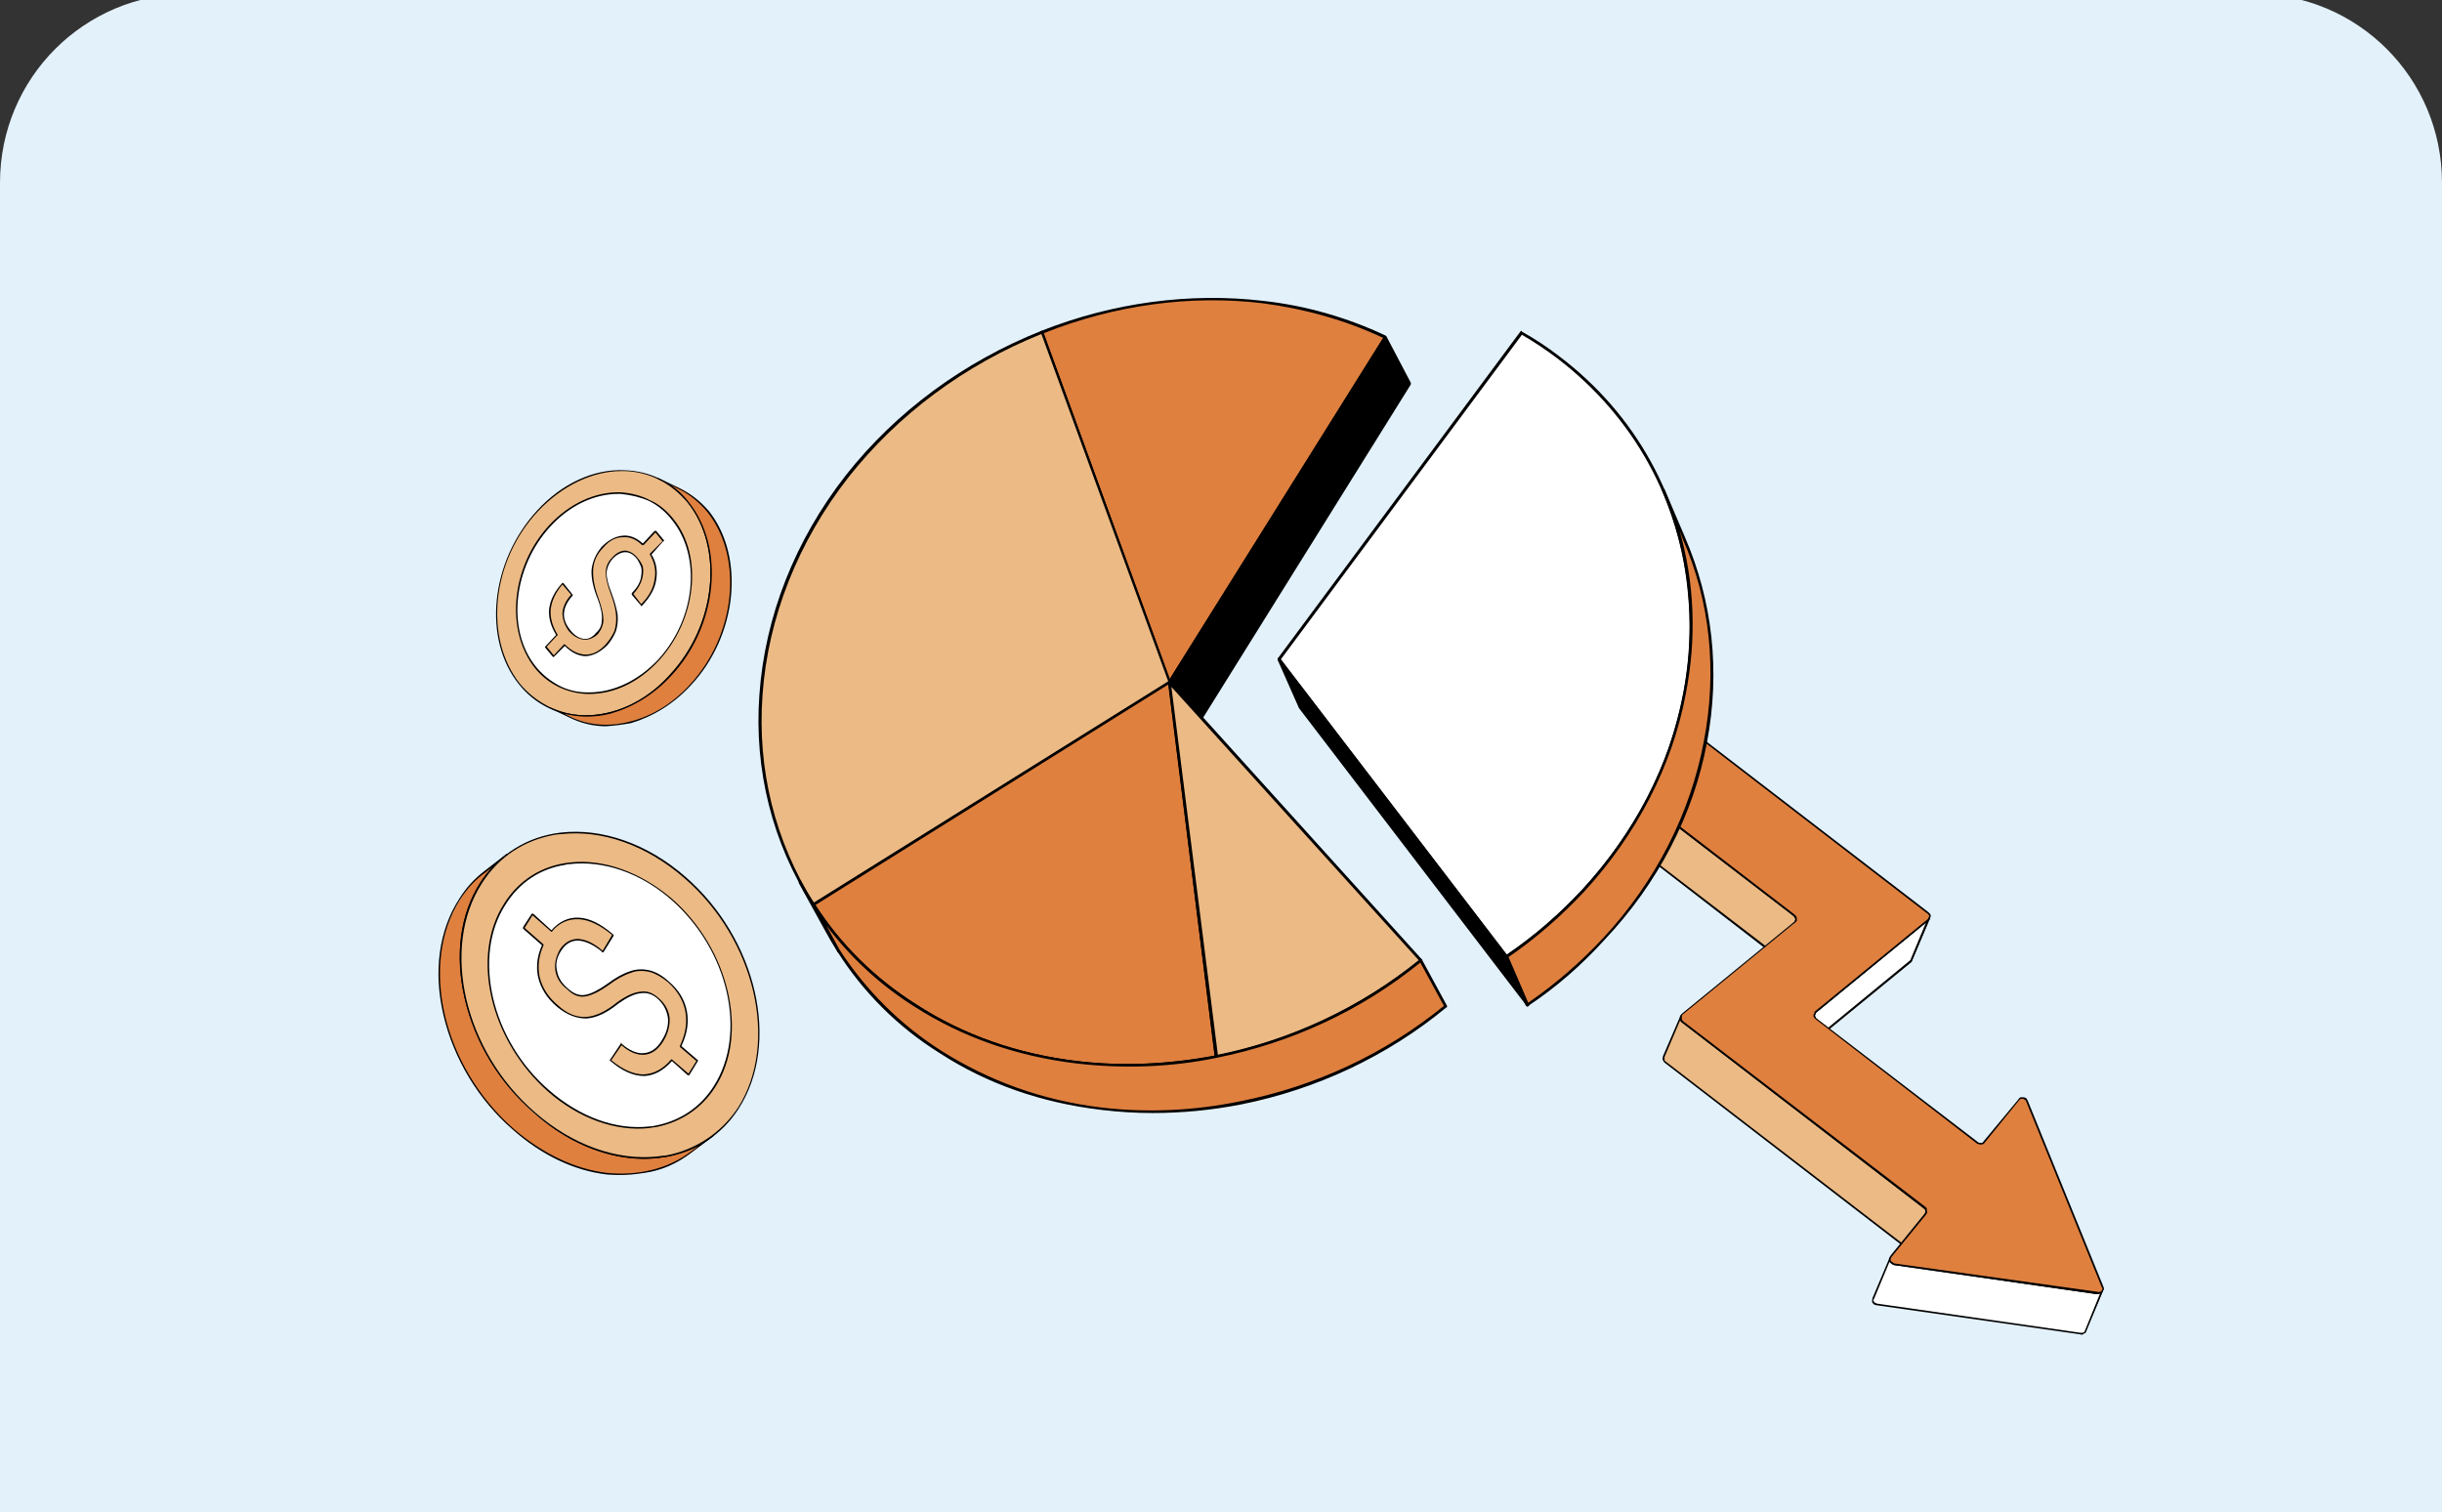 <svg version="1.2" xmlns="http://www.w3.org/2000/svg" viewBox="0 0 310 192" width="310" height="192">
	<rect x="0" y="0" width="310" height="192" fill="#333333" stroke="none"/>
	<title>narrow metrics-svg-svg</title>
	<defs>
		<clipPath clipPathUnits="userSpaceOnUse" id="cp1">
			<path d="m35-7.84h241v207.68h-241z"/>
		</clipPath>
		<clipPath clipPathUnits="userSpaceOnUse" id="cp2">
			<path d="m264.51 172.41l20.32-69.25-89.25-22.66-20.32 69.25z"/>
		</clipPath>
		<clipPath clipPathUnits="userSpaceOnUse" id="cp3">
			<path d="m183.7 37.8h-87.39v103.5h87.39z"/>
		</clipPath>
		<clipPath clipPathUnits="userSpaceOnUse" id="cp4">
			<path d="m217.51 42.03h-55.32v85.73h55.32z"/>
		</clipPath>
		<clipPath clipPathUnits="userSpaceOnUse" id="cp5">
			<path d="m52.05 109.06l38.72-6.86 9.28 43.51-38.72 6.86z"/>
		</clipPath>
		<clipPath clipPathUnits="userSpaceOnUse" id="cp6">
			<path d="m62.9 59.58h30.07v32.65h-30.07z"/>
		</clipPath>
	</defs>
	<style>
		.s0 { fill: #e3f1fb } 
		.s1 { fill: #ffffff } 
		.s2 { fill: #000000 } 
		.s3 { fill: #ecba85 } 
		.s4 { fill: #df803f } 
	</style>
	<path class="s0" d="m0 23.2c0-13.3 10.7-24 24-24h262c13.3 0 24 10.7 24 24v169h-310z"/>
	<g id="Clip-Path: Clip-Path" clip-path="url(#cp1)">
		<g id="Clip-Path">
			<g>
				<g id="Clip-Path: Clip-Path" clip-path="url(#cp2)">
					<g id="Clip-Path">
						<g>
							<path class="s1" d="m244.8 116.8l-2.2 5.2q0.1-0.1 0.1-0.3l2.2-5.1q0 0.1-0.1 0.2z"/>
							<path class="s2" d="m242.5 122q0 0.1 0 0.1 0.1 0 0.1 0 0 0 0.1-0.1 0.1-0.1 0.1-0.2l2.2-5.2q0 0 0-0.1-0.1 0-0.1 0-0.1 0-0.1 0 0 0.2-0.1 0.2 0 0.1 0 0.1l-2.2 5.1q0 0 0 0.1z"/>
							<path class="s3" d="m193.9 90.2l33.9 26q0.1 0.1 0.2 0.3 0 0.2-0.1 0.4l-2.1 5.2q0-0.2 0-0.4-0.1-0.2-0.2-0.3l-33.9-26.1q-0.1-0.1-0.2-0.3 0-0.2 0-0.4l2.2-5.1q-0.1 0.2 0 0.4 0 0.2 0.2 0.3z"/>
							<path fill-rule="evenodd" class="s2" d="m191.4 94.6l2.2-5.2q0.1 0 0.1 0 0 0 0.1 0 0 0.1 0 0.1-0.1 0.2 0 0.3 0 0.2 0.2 0.3l33.8 26q0.2 0.2 0.3 0.4 0 0.2-0.1 0.4l-2.1 5.2q0 0-0.1 0.1 0 0-0.1 0 0-0.1 0-0.1 0 0 0-0.1 0-0.1 0-0.3 0-0.1-0.2-0.2l-33.8-26.1q-0.2-0.1-0.3-0.3 0-0.2 0-0.4 0-0.1 0-0.1zm36.5 22.3q0-0.2 0-0.3-0.1-0.2-0.2-0.3l-33.9-26q-0.1-0.2-0.2-0.3l-2 4.7q0 0.1 0 0.3 0.1 0.2 0.2 0.3l33.9 26q0.1 0.1 0.2 0.3z"/>
							<path class="s1" d="m242.6 122l-14.3 11.7q-0.1 0-0.1 0.1l2.2-5.2q0 0 0.1-0.1l14.3-11.7z"/>
							<path fill-rule="evenodd" class="s2" d="m230.3 128.6q0-0.1 0.1-0.2l14.3-11.7q0 0 0.1 0 0.1 0 0.1 0.1l-2.2 5.2q0 0 0 0.1l-14.3 11.7q-0.1 0-0.1 0.1 0 0-0.1 0-0.1 0-0.1 0 0-0.1 0-0.1zm14.2-11.5l-14 11.5q0 0 0 0.1l-2 4.7 14-11.5z"/>
							<path class="s3" d="m213.6 129.7l30.7 23.6q0.2 0.1 0.2 0.3 0.1 0.2 0 0.4l-2.2 5.2q0.1-0.2 0.1-0.4-0.1-0.2-0.3-0.3l-30.7-23.7q-0.2-0.1-0.2-0.3 0-0.2 0-0.3l2.2-5.2q-0.1 0.2 0 0.4 0 0.2 0.2 0.3z"/>
							<path fill-rule="evenodd" class="s2" d="m211.1 134.1l2.2-5.1q0-0.1 0-0.1 0.1 0 0.1 0 0 0 0.1 0 0 0.1 0 0.1-0.1 0.2 0 0.3 0 0.2 0.1 0.3l30.8 23.6q0.2 0.2 0.2 0.4 0.1 0.2 0 0.4l-2.2 5.2q0 0.1 0 0.1-0.1 0-0.1 0-0.1-0.1-0.1-0.1 0 0 0-0.1 0.1-0.1 0-0.3 0-0.1-0.1-0.2l-30.8-23.7q-0.1-0.1-0.2-0.3-0.1-0.2 0-0.4 0 0 0-0.1zm33.3 19.9q0.1-0.2 0-0.4 0-0.1-0.2-0.2l-30.7-23.6q-0.1-0.1-0.2-0.3l-2 4.7q0 0.2 0 0.3 0 0.2 0.2 0.3l30.7 23.6q0.2 0.1 0.2 0.3z"/>
							<path class="s1" d="m266.8 163.9l-2.1 5.2q0-0.1 0.1-0.1l2.1-5.2q0 0.1-0.1 0.1z"/>
							<path class="s2" d="m264.6 169.1q0 0.1 0 0.1 0 0 0.1 0 0.1-0.1 0.1-0.2l2.2-5.2q0 0 0-0.1 0 0-0.1 0-0.1 0-0.1 0.1 0 0 0 0.1 0 0-0.1 0l-2.1 5.2z"/>
							<path class="s1" d="m264.7 169.1q-0.1 0.1-0.3 0.2-0.1 0-0.3 0l-25.8-3.7c-0.4 0-0.7-0.4-0.5-0.8l2.2-5.1c-0.2 0.3 0 0.7 0.4 0.8l25.9 3.7q0.1 0 0.3-0.1 0.1 0 0.2-0.2z"/>
							<path fill-rule="evenodd" class="s2" d="m237.7 164.8l2.2-5.2q0-0.1 0.1-0.1 0 0.1 0 0.1 0.1 0 0.1 0 0 0.1 0 0.1-0.1 0.1-0.1 0.2 0 0.1 0.1 0.2 0 0.1 0.1 0.2 0.1 0 0.3 0.1l25.8 3.6q0.1 0.1 0.2 0 0.2 0 0.3-0.1 0-0.1 0-0.1 0.1 0 0.1 0 0 0.1 0 0.1 0 0 0 0.1l-2.1 5.1q0 0.1-0.1 0.1-0.1 0.1-0.3 0.2-0.1 0.1-0.3 0l-25.9-3.7q-0.1 0-0.3-0.1-0.1-0.1-0.2-0.2-0.1-0.3 0-0.5 0-0.1 0-0.1zm28.9-0.6q-0.2 0.1-0.4 0.1l-25.8-3.7q-0.2-0.1-0.3-0.2-0.1 0-0.2-0.2 0 0 0-0.1l-2 4.8q-0.1 0.1-0.1 0.2 0.1 0.1 0.1 0.2 0.1 0.1 0.2 0.1 0.1 0.1 0.2 0.1l25.8 3.7q0.1 0 0.3 0 0.1-0.1 0.2-0.1z"/>
							<path class="s4" d="m266.8 163.9q0.1-0.1 0.2-0.3 0-0.1-0.1-0.3l-9.6-23.5c-0.2-0.5-0.8-0.5-1-0.2l-4.4 5.4q-0.2 0.2-0.4 0.2-0.3 0-0.5-0.1l-20.4-15.8q-0.1 0-0.2-0.1 0-0.1-0.1-0.2 0-0.2 0.1-0.3 0-0.1 0.1-0.2l14.3-11.7c0.3-0.3 0.2-0.7-0.1-0.9l-44.1-34q-0.2-0.1-0.4-0.1-0.3 0-0.5 0.2l-5.9 7.3q-0.1 0.1-0.1 0.3 0 0.1 0 0.2 0 0.1 0 0.2 0.1 0.1 0.2 0.2l33.9 26q0.1 0.1 0.1 0.2 0.1 0.1 0.1 0.2 0 0.1 0 0.2-0.1 0.2-0.1 0.3l-14.3 11.6c-0.3 0.4-0.3 0.8 0 1l30.7 23.6q0.1 0.1 0.2 0.2 0 0.1 0 0.2 0.1 0.1 0 0.2 0 0.2-0.1 0.2l-4.3 5.4c-0.3 0.4-0.1 0.9 0.3 1l25.9 3.7q0.1 0 0.3-0.1 0.1 0 0.2-0.2z"/>
							<path fill-rule="evenodd" class="s2" d="m193.7 89.3l6-7.3q0.2-0.3 0.5-0.3 0.2 0 0.5 0.2l44.1 33.9q0.1 0.1 0.2 0.2 0.1 0.1 0.1 0.3 0 0.1-0.1 0.3 0 0.2-0.2 0.3l-14.3 11.7q0 0.1 0 0.1-0.1 0.1-0.1 0.2 0 0.1 0.1 0.2 0 0.1 0.1 0.2l20.5 15.7q0.1 0.1 0.4 0.1 0.2 0 0.3-0.2l4.4-5.3q0.1-0.2 0.3-0.3 0.1 0 0.3 0 0.2 0 0.4 0.1 0.1 0.1 0.2 0.3l9.6 23.6q0.1 0.2 0.1 0.4-0.1 0.1-0.2 0.3-0.1 0.2-0.3 0.2-0.2 0.1-0.4 0.1l-25.8-3.7q-0.2-0.1-0.3-0.2-0.2-0.1-0.3-0.3 0-0.2 0-0.3 0.1-0.2 0.2-0.4l4.3-5.3q0.1-0.1 0.1-0.2 0-0.1 0-0.2 0-0.1 0-0.1-0.1-0.1-0.2-0.2l-30.7-23.6q-0.1-0.1-0.2-0.2 0-0.2 0-0.3-0.1-0.2 0-0.3 0.1-0.2 0.2-0.3l14.3-11.7q0-0.1 0.1-0.2 0-0.1 0-0.1 0-0.2-0.1-0.2 0-0.1-0.1-0.2l-33.9-26q-0.1-0.1-0.2-0.3 0-0.1 0-0.2 0-0.2 0-0.3 0-0.1 0.1-0.2zm34.2 27.8l-14.3 11.7q-0.1 0.1-0.1 0.2 0 0.1 0 0.3 0 0.1 0 0.1 0.1 0.1 0.1 0.2l30.8 23.6q0.1 0.1 0.2 0.2 0 0.2 0 0.3 0.1 0.2 0 0.3 0 0.1-0.1 0.2l-4.4 5.4q0 0.1-0.1 0.2 0 0.1 0 0.2 0.1 0.2 0.2 0.2 0.1 0.1 0.3 0.2l25.8 3.6q0.1 0.1 0.2 0 0.2 0 0.3-0.1 0-0.1 0.1-0.3 0-0.1-0.1-0.2l-9.6-23.6q0-0.1-0.2-0.2-0.1-0.1-0.2-0.1-0.1 0-0.3 0-0.1 0.1-0.2 0.2l-4.3 5.3q-0.2 0.3-0.5 0.3-0.3 0-0.5-0.1l-20.5-15.8q-0.1-0.1-0.2-0.2-0.1-0.1-0.1-0.3 0-0.1 0.1-0.2 0-0.2 0.1-0.3l14.3-11.7q0.1-0.1 0.1-0.2 0.1-0.1 0.1-0.2 0-0.1-0.1-0.2 0-0.1-0.1-0.1l-44.2-34q-0.1-0.1-0.3-0.1-0.2 0-0.4 0.2l-5.9 7.3q-0.1 0.1-0.1 0.2 0 0 0 0.1 0 0.1 0 0.2 0.1 0.1 0.2 0.2l33.8 26q0.1 0.1 0.2 0.2 0.1 0.2 0.1 0.3 0 0.1 0 0.3-0.1 0.1-0.2 0.2z"/>
						</g>
					</g>
				</g>
				<g id="Clip-Path: Clip-Path" clip-path="url(#cp3)">
					<g id="Clip-Path">
						<g>
							<path class="s4" d="m160.4 38.4c-9.4-1.2-19.1 0.2-28.1 3.8l16.2 44.4 27.3-43.8c-4.9-2.3-10.1-3.8-15.4-4.4z"/>
							<path fill-rule="evenodd" class="s2" d="m148.4 86.8q-0.1-0.1-0.1-0.1l-16.2-44.5q0 0 0-0.1 0-0.1 0.1-0.1c9.1-3.6 18.9-4.9 28.2-3.8 5.4 0.6 10.6 2.1 15.5 4.4q0 0.1 0 0.1 0.1 0 0.1 0.1 0 0.1 0 0.1l-27.4 43.8q0 0 0 0.1-0.1 0-0.1 0-0.1 0-0.1 0zm11.9-48.3c-9.1-1.1-18.8 0.2-27.8 3.8l16 43.9 27.1-43.3c-4.9-2.3-10-3.7-15.3-4.4z"/>
							<path class="s2" d="m148.5 86.6l3.1 5.9 27.4-43.8-3.2-5.9z"/>
							<path fill-rule="evenodd" class="s2" d="m151.6 92.7q0 0-0.1-0.1l-3.2-5.9q0 0 0-0.1 0 0 0-0.1l27.4-43.8q0.1-0.1 0.1-0.1 0.1 0 0.1 0.1 0 0 0.1 0l3.1 5.9q0 0 0 0.1 0 0 0 0.1l-27.3 43.8q0 0-0.1 0 0 0.1-0.1 0.1zm24.2-49.5l-27.1 43.4 2.9 5.5 27.2-43.4z"/>
							<path class="s3" d="m132.3 42.2c-9.5 3.7-18.2 9.9-24.7 18.3-13.4 17-14.4 38.6-4.3 54.3l45.2-28.2z"/>
							<path fill-rule="evenodd" class="s2" d="m103.2 115q-0.1 0-0.1-0.1c-5-7.8-7.4-17.1-6.7-26.7 0.7-9.9 4.5-19.6 11-27.9 6.4-8.1 15-14.4 24.8-18.3q0 0 0.1 0 0 0 0.1 0 0 0.1 0 0.1l16.2 44.4q0.1 0.1 0 0.2 0 0 0 0.1l-45.2 28.2q-0.1 0-0.1 0-0.1 0-0.1 0zm29-72.6c-9.7 3.9-18.2 10.2-24.5 18.2-6.4 8.2-10.2 17.8-10.9 27.6-0.7 9.5 1.6 18.6 6.5 26.4l45-28.1z"/>
							<path class="s1" d="m101.6 112l3.1 5.9q0.8 1.4 1.7 2.8l-3.1-5.9q-0.9-1.4-1.7-2.8z"/>
							<path class="s2" d="m106.4 120.9q0.1 0 0.1 0 0-0.1 0.1-0.1 0-0.1 0-0.1 0 0 0-0.1l-3.2-5.9q-0.9-1.3-1.7-2.8 0 0 0-0.1 0 0-0.1 0-0.1 0-0.1 0 0 0-0.1 0.1 0 0.1 0 0.1 0 0 0 0.1l3.2 5.8q0.8 1.5 1.7 2.9 0 0 0 0.1 0.1 0 0.1 0z"/>
							<path class="s4" d="m148.5 86.6l-45.2 28.2c3.3 5.2 7.7 9.6 12.9 12.9 6.2 3.9 13.2 6.3 20.5 7.2 5.9 0.7 11.9 0.4 17.7-0.8z"/>
							<path fill-rule="evenodd" class="s2" d="m136.6 135c-7.5-0.9-14.4-3.3-20.5-7.2-5.2-3.3-9.6-7.7-13-12.9q0-0.1 0-0.1 0 0 0-0.1 0 0 0.1 0l45.2-28.2q0-0.1 0.1-0.1 0 0 0.1 0 0 0.1 0 0.1 0 0 0.1 0.1l5.9 47.5q0 0.1-0.1 0.1 0 0.1-0.1 0.1-5.5 1.1-11.2 1.1-3.3 0-6.6-0.4zm11.7-48.1l-44.8 28c3.3 5.1 7.7 9.4 12.8 12.6 6 3.9 12.9 6.3 20.4 7.2 5.8 0.7 11.7 0.4 17.5-0.7z"/>
							<path class="s3" d="m148.5 86.6l5.9 47.5c9.5-1.9 18.4-6.1 26-12.2z"/>
							<path fill-rule="evenodd" class="s2" d="m154.3 134.3q-0.1-0.1-0.1-0.1l-5.9-47.6q0 0 0-0.1 0 0 0.1-0.1 0.1 0 0.1 0 0.1 0 0.1 0.1l31.9 35.3q0.1 0.1 0 0.1 0 0.1 0 0.1c-7.6 6.2-16.5 10.4-26.1 12.3q-0.1 0-0.1 0zm-5.6-47.1l5.9 46.7c9.3-1.9 18.1-6 25.5-12z"/>
							<path class="s4" d="m116.2 127.7c6.2 3.9 13.2 6.3 20.5 7.2 5.9 0.7 11.9 0.4 17.7-0.8 9.5-1.9 18.4-6.1 26-12.2l3.1 5.9c-7.5 6.1-16.4 10.3-25.9 12.2-5.9 1.2-11.9 1.4-17.8 0.7-7.3-0.8-14.3-3.2-20.4-7.2-5.2-3.3-9.6-7.6-13-12.8l-3.1-5.9c3.3 5.2 7.7 9.6 12.9 12.9z"/>
							<path fill-rule="evenodd" class="s2" d="m139.8 140.9c-7.6-0.9-14.5-3.3-20.5-7.2-5.3-3.3-9.7-7.7-13-12.9l-3.2-5.9q0-0.1 0-0.1 0-0.1 0.1-0.1 0-0.1 0.1 0 0.1 0 0.1 0c3.3 5.2 7.7 9.5 12.9 12.8 6 3.9 12.9 6.3 20.4 7.2 5.9 0.7 11.8 0.4 17.7-0.7 9.5-1.9 18.3-6.1 25.9-12.2q0-0.1 0-0.1 0.1 0 0.1 0 0 0 0.1 0.1l3.2 5.9q0 0 0 0.1 0 0.1-0.1 0.1c-7.5 6.2-16.5 10.4-26 12.3q-5.6 1.1-11.3 1.1-3.2 0-6.5-0.4zm40.5-18.7c-7.5 6.1-16.4 10.2-25.9 12.1-5.8 1.2-11.8 1.4-17.8 0.7-7.5-0.9-14.4-3.3-20.5-7.2-4.3-2.7-8.1-6.2-11.2-10.3l1.7 3.1c3.3 5.1 7.7 9.5 12.9 12.8 6 3.8 12.8 6.3 20.3 7.2 5.9 0.7 11.9 0.4 17.7-0.8 9.5-1.9 18.3-6 25.8-12.1z"/>
						</g>
					</g>
				</g>
				<g id="Clip-Path: Clip-Path" clip-path="url(#cp4)">
					<g id="Clip-Path">
						<g>
							<path class="s1" d="m193.1 42.2l-30.7 41.5 28.8 37.8c3.6-2.5 6.9-5.3 9.8-8.4 19.4-21 18-51.6-3.2-67.7q-2.2-1.7-4.7-3.2z"/>
							<path fill-rule="evenodd" class="s2" d="m191.2 121.6q-0.1 0-0.1 0l-28.9-37.8q0-0.1 0-0.1 0-0.1 0-0.1l30.8-41.5q0 0 0.1-0.1 0.1 0 0.1 0.1 2.5 1.4 4.7 3.1c9.8 7.4 15.7 18.2 16.8 30.4 0.6 6.5-0.3 13.1-2.6 19.5-2.3 6.6-6 12.7-11 18.1-2.9 3.1-6.2 6-9.7 8.4q-0.1 0.1-0.1 0.1-0.1 0-0.1-0.1zm-28.6-37.9l28.7 37.5c3.5-2.4 6.7-5.2 9.5-8.2 5-5.4 8.7-11.5 11-18 2.2-6.4 3.1-12.9 2.5-19.4-1-12-6.9-22.7-16.6-30.1q-2.1-1.6-4.5-3z"/>
							<path class="s2" d="m162.4 83.7l2.6 6.1 28.9 37.8-2.6-6.1z"/>
							<path fill-rule="evenodd" class="s2" d="m193.8 127.7l-28.9-37.8-2.7-6.1q0-0.1 0-0.2 0 0 0.1-0.1 0 0 0.1 0 0.1 0 0.1 0.1l28.9 37.8 2.7 6.1q0 0.1 0 0.1 0 0 0 0.1-0.1 0-0.1 0 0 0.1-0.1 0.1 0 0-0.1-0.1zm-30.7-42.7l2.1 4.7 28 36.6-2.1-4.7z"/>
							<path class="s4" d="m191.2 121.5l2.7 6.1c3.6-2.5 6.8-5.3 9.7-8.4 13.9-15 17.2-34.9 10.2-50.9l-2.7-6.1c7 16 3.7 35.9-10.1 50.9-2.9 3.1-6.2 5.9-9.8 8.4z"/>
							<path fill-rule="evenodd" class="s2" d="m193.8 127.7q0 0-0.1 0l-2.6-6.2q0 0 0-0.1 0 0 0-0.1c3.6-2.4 6.8-5.2 9.7-8.3 6.7-7.3 11.2-15.9 12.9-25 1.7-8.9 0.7-17.8-2.7-25.7q-0.1-0.1-0.1-0.1 0 0 0.1-0.1 0-0.1 0-0.1 0.1 0 0.1 0 0.1 0 0.1 0 0 0 0 0.1 0.1 0 0.1 0l2.6 6.1c3.5 8.1 4.5 17 2.8 26-1.7 9.2-6.2 17.9-13 25.1-2.9 3.2-6.1 6-9.7 8.4q0 0.1-0.1 0.1 0 0-0.1-0.1zm20.2-39.6c-1.7 9.1-6.2 17.8-12.9 25.1-2.9 3.1-6.1 5.9-9.6 8.3l2.5 5.8c3.5-2.4 6.7-5.2 9.5-8.2 6.7-7.2 11.1-15.9 12.8-25 1.7-8.9 0.8-17.8-2.7-25.7l-0.4-1.1c1.9 6.6 2.2 13.7 0.8 20.8z"/>
						</g>
					</g>
				</g>
				<g id="Clip-Path: Clip-Path" clip-path="url(#cp5)">
					<g id="Clip-Path">
						<g>
							<path class="s4" d="m67.8 141.3c-9-7.9-12-21-6.7-29.2 0.9-1.4 2-2.6 3.2-3.6l-2.7 2.1c-1.3 1-2.4 2.2-3.2 3.6-5.3 8.2-2.3 21.3 6.7 29.2 7.5 6.5 16.7 7.4 22.7 2.9l2.7-2.1c-6 4.5-15.2 3.6-22.7-2.9z"/>
							<path fill-rule="evenodd" class="s2" d="m81.8 148.9q-2.4 0.4-4.8 0.2c-4.2-0.5-8.3-2.5-11.9-5.7-4.4-3.8-7.5-9-8.8-14.5-1.3-5.5-0.6-10.8 2-14.8q1.3-2.1 3.3-3.6l2.7-2.1q0 0 0.1 0 0 0 0 0.1 0 0.1 0 0.1c-1.3 1-2.4 2.2-3.2 3.5-5.3 8.2-2.3 21.3 6.7 29.1 3.6 3.2 7.7 5.1 11.8 5.6 4 0.5 7.8-0.5 10.7-2.7q0.1 0 0.1 0 0 0 0.1 0 0 0.1 0 0.1 0 0-0.1 0.1l-2.7 2c-1.8 1.4-3.8 2.3-6 2.6zm-19.2-38.9l-0.9 0.7c-1.3 0.9-2.4 2.1-3.3 3.5-5.2 8.2-2.2 21.2 6.8 29.1 3.6 3.1 7.7 5.1 11.8 5.6 4 0.4 7.8-0.5 10.7-2.7l1-0.7c-2.7 1.3-5.8 1.9-9 1.5-4.1-0.5-8.3-2.5-11.9-5.7-4.4-3.8-7.5-8.9-8.8-14.5-1.3-5.5-0.6-10.8 2-14.8q0.7-1.1 1.6-2z"/>
							<path class="s3" d="m61.1 112.1c5.3-8.3 16.9-8.6 25.9-0.7 9 7.9 12 21 6.7 29.2-5.2 8.3-16.8 8.6-25.9 0.7-9-7.9-12-21-6.7-29.2z"/>
							<path fill-rule="evenodd" class="s2" d="m84.5 146.9q-0.4 0-0.8 0.1c-5.3 0.6-11.1-1.4-15.9-5.7-4.4-3.8-7.5-8.9-8.8-14.5-1.3-5.5-0.6-10.8 2-14.8 2.3-3.5 5.9-5.8 10.2-6.3 5.2-0.6 11 1.4 15.8 5.6 9.1 7.9 12.1 21.1 6.8 29.4-2.1 3.3-5.4 5.5-9.3 6.2zm-14.2-40.9c-3.8 0.7-7 2.8-9.1 6.1-5.3 8.2-2.3 21.3 6.7 29.1 4.8 4.2 10.5 6.2 15.7 5.6q0.5-0.1 0.9-0.1c3.8-0.7 7.1-2.9 9.2-6.1 5.2-8.2 2.2-21.3-6.8-29.1-4.8-4.2-10.5-6.2-15.7-5.6q-0.4 0-0.9 0.1z"/>
							<path class="s1" d="m64.1 114.7c-4.3 6.7-1.8 17.4 5.5 23.8 7.4 6.4 16.8 6.2 21.1-0.5 4.3-6.8 1.9-17.4-5.5-23.8-7.3-6.5-16.8-6.2-21.1 0.5z"/>
							<path fill-rule="evenodd" class="s2" d="m83.2 143.1q-0.3 0-0.7 0.1c-4.3 0.5-9-1.2-12.9-4.6-7.4-6.5-9.9-17.2-5.6-23.9 1.9-3 4.8-4.8 8.3-5.2 4.3-0.5 9 1.2 13 4.6 7.3 6.4 9.8 17.2 5.5 23.9-1.7 2.7-4.4 4.5-7.6 5.1zm-11.5-33.3c-3.2 0.5-5.8 2.3-7.5 5-4.3 6.6-1.8 17.3 5.5 23.6 3.9 3.4 8.5 5.1 12.8 4.6q0.3 0 0.7-0.1c3.1-0.6 5.7-2.3 7.4-5 4.3-6.7 1.9-17.3-5.4-23.7-3.9-3.4-8.6-5-12.9-4.5q-0.3 0-0.6 0.1z"/>
							<path class="s3" d="m67.6 116.1l-1.1 1.7 2.4 2.1q-0.9 2.1-0.5 4.1 0.5 2.1 2.3 3.7 1.8 1.6 3.7 1.5 1.8-0.1 4.1-1.9 1.7-1.2 2.8-1.3 1.2-0.2 2.2 0.7 1.2 1.1 1.4 2.5 0.1 1.5-0.8 3-1 1.5-2.3 1.6-1.4 0.1-2.9-1.3l-1.4 2.1q2.2 1.9 4.3 1.9 1.9-0.1 3.4-1.9l2.2 1.8 1.1-1.7-2.1-1.9q1.1-2.2 0.7-4.4-0.4-2.1-2.3-3.8-1.2-1-2.3-1.3c-0.8-0.2-1.7-0.2-2.5 0.1q-1.2 0.4-2.9 1.6-1.6 1.2-2.8 1.4-1.1 0.2-2.3-0.8-1.2-1.1-1.4-2.4-0.3-1.3 0.6-2.6 0.8-1.3 2.2-1.3 1.4 0.1 3 1.4l0.1 0.1 1.3-2.1h-0.1q-2.2-2-4.2-2.1-2-0.1-3.5 1.6z"/>
							<path fill-rule="evenodd" class="s2" d="m87.4 136.5q-0.1 0-0.1 0l-2-1.8q-1.6 1.8-3.5 1.9-2.1 0-4.3-1.9-0.1 0-0.1-0.1l1.4-2.1q0-0.1 0-0.1 0.1 0 0.1 0 0 0.1 0 0.1 1.5 1.3 2.8 1.2 1.4-0.1 2.3-1.6 0.9-1.4 0.8-2.8-0.2-1.5-1.3-2.5-1-0.9-2.2-0.7-1.1 0.1-2.8 1.3-2.2 1.8-4.1 1.9-1.9 0-3.7-1.5-1.9-1.6-2.4-3.8-0.4-2 0.5-4l-2.4-2.1q0-0.1 0-0.1 0 0 0-0.1l1.1-1.7q0.1 0 0.1 0 0 0 0.1 0l2.3 2.1q1.5-1.7 3.5-1.6 2 0.1 4.3 2.1l0.1 0.1q0 0.1 0 0.1l-1.3 2.1q0 0-0.1 0-0.1 0-0.1 0v-0.1q-1.6-1.3-3-1.4-1.3 0-2.1 1.2-0.9 1.3-0.6 2.6 0.2 1.3 1.4 2.3 1.1 1 2.2 0.8 1.1-0.2 2.8-1.4 1.6-1.2 2.9-1.6c0.8-0.3 1.7-0.3 2.5-0.1q1.2 0.3 2.4 1.4 1.9 1.6 2.3 3.8 0.4 2.1-0.7 4.4l2.1 1.8q0 0 0 0.1l-1.1 1.8q-0.1 0-0.1 0zm-2.1-2l2.1 1.8 1-1.6-2.1-1.8q0 0 0-0.1 1.1-2.3 0.7-4.4-0.4-2.1-2.2-3.7-1.2-1-2.3-1.3c-0.8-0.2-1.7-0.2-2.4 0.1q-1.3 0.4-2.9 1.6-1.7 1.2-2.9 1.4-1.2 0.2-2.3-0.9-1.3-1-1.5-2.4-0.2-1.3 0.6-2.7 0.9-1.3 2.3-1.3 1.5 0.1 3.1 1.5l1.2-2q-2.3-1.9-4.2-2-2-0.1-3.4 1.5 0 0.1 0 0.1 0 0-0.1 0l-2.4-2.1-1 1.6 2.4 2.1q0 0 0 0.1-0.9 2-0.5 4 0.5 2.1 2.3 3.6 1.7 1.6 3.6 1.5 1.8-0.1 4-1.9 1.7-1.2 2.9-1.3 1.2-0.2 2.3 0.8 1.2 1 1.4 2.5 0.1 1.5-0.8 3-1 1.6-2.4 1.7-1.4 0.1-2.9-1.2l-1.3 1.9q2.2 1.8 4.1 1.8 2-0.1 3.5-1.9 0 0 0.1 0z"/>
						</g>
					</g>
				</g>
				<g id="Clip-Path: Clip-Path" clip-path="url(#cp6)">
					<g id="Clip-Path">
						<g>
							<path class="s3" d="m87.4 63.8c4.6 5.8 3.6 15.6-2.3 22-5.9 6.3-14.5 6.8-19.1 1-4.7-5.8-3.7-15.6 2.2-22 5.9-6.3 14.5-6.8 19.2-1z"/>
							<path fill-rule="evenodd" class="s2" d="m74.4 91q-0.2 0-0.4 0c-3.2-0.2-6.1-1.6-8.1-4.1-4.7-5.8-3.6-15.7 2.3-22.1 3.1-3.4 7.2-5.3 11.1-5.1 3.2 0.1 6.1 1.5 8.1 4 4.7 5.8 3.7 15.8-2.2 22.1-3.1 3.3-7 5.2-10.8 5.2zm4.5-31.2c-3.7 0-7.6 1.9-10.6 5.1-5.9 6.3-6.9 16.1-2.3 21.9 2 2.4 4.9 3.9 8 4 3.9 0.1 7.9-1.7 11-5.1 5.9-6.3 6.9-16.1 2.3-21.9-2-2.4-4.8-3.9-8-4q-0.2 0-0.4 0z"/>
							<path class="s1" d="m85.4 65.9c-3.8-4.7-10.8-4.3-15.6 0.9-4.8 5.2-5.6 13.2-1.8 17.9 3.8 4.7 10.7 4.3 15.5-0.9 4.9-5.1 5.7-13.2 1.9-17.9z"/>
							<path fill-rule="evenodd" class="s2" d="m74.8 88.1q-0.1 0-0.3 0c-2.6-0.1-5-1.3-6.6-3.3-3.8-4.8-3-12.9 1.8-18.1 2.6-2.8 5.9-4.3 9.1-4.2 1.3 0.1 2.6 0.4 3.7 1 1.2 0.5 2.2 1.4 3 2.4 3.8 4.7 2.9 12.8-1.9 18-2.5 2.7-5.6 4.2-8.8 4.2zm3.7-25.4c-3.1 0-6.2 1.5-8.6 4.1-4.8 5.2-5.6 13.2-1.9 17.8 0.8 1 1.8 1.8 2.9 2.4 1.1 0.6 2.4 0.9 3.6 0.9q0.2 0 0.3 0c3.1 0 6.2-1.5 8.7-4.1 4.8-5.2 5.6-13.1 1.8-17.8-0.8-1-1.7-1.8-2.9-2.4q-1.6-0.7-3.6-0.9-0.1 0-0.3 0z"/>
							<path class="s3" d="m84.2 68.7l-1-1.3-1.6 1.8q-1.2-1.2-2.5-1.1-1.4 0.1-2.6 1.3-1.2 1.3-1.3 2.9-0.1 1.6 0.8 3.8 0.6 1.6 0.5 2.6c0 0.6-0.3 1.2-0.7 1.7q-0.8 0.9-1.7 0.7-1-0.1-1.8-1.1-0.8-1.1-0.8-2.2 0.1-1.2 1.1-2.3l-1.2-1.4q-1.4 1.5-1.6 3.3-0.1 1.6 0.9 3.2l-1.4 1.5 1 1.2 1.4-1.4q1.3 1.3 2.7 1.3 1.4 0 2.6-1.4 0.7-0.7 1.1-1.7 0.3-1 0.2-2.1-0.1-1.1-0.7-2.7-0.7-1.6-0.6-2.6 0-1 0.7-1.8 0.8-0.9 1.7-0.9 0.8 0 1.6 1 0.3 0.4 0.5 1 0.1 0.5 0 1.1-0.2 1.1-1.2 2.3l1.1 1.5 0.1-0.1q1.5-1.6 1.7-3.2 0.3-1.7-0.6-3.2z"/>
							<path fill-rule="evenodd" class="s2" d="m70.2 83.4l-1-1.2q0-0.1 0-0.1l1.4-1.5q-1-1.6-0.9-3.2 0.2-1.8 1.7-3.4 0.1 0 0.1 0l1.2 1.5q0 0.1 0 0.1-1 1.1-1.1 2.2-0.1 1.1 0.8 2.2 0.8 1 1.7 1.1 0.9 0.1 1.6-0.8c0.5-0.4 0.7-1 0.7-1.6q0.1-1-0.5-2.6-0.9-2.2-0.8-3.8 0.2-1.6 1.3-2.9 1.3-1.3 2.7-1.4 1.3-0.1 2.5 1l1.5-1.6q0 0 0.1 0 0.1 0 0.1 0l1 1.2q0 0 0 0.1 0 0-0.1 0l-1.5 1.7c0.6 0.9 0.8 2.1 0.6 3.2q-0.2 1.6-1.8 3.3-0.1 0.1-0.1 0.1 0 0 0-0.1l-1.2-1.4q0-0.1 0-0.1v-0.1q1.1-1.1 1.2-2.2 0.1-0.6 0-1.1-0.2-0.5-0.5-1-0.7-0.9-1.5-0.9-0.8 0-1.6 0.8-0.7 0.8-0.8 1.8 0 1 0.6 2.5 0.6 1.6 0.8 2.8 0.1 1.1-0.2 2.1-0.4 1-1.1 1.8-1.3 1.3-2.7 1.4-1.4 0-2.7-1.3l-1.4 1.4q0 0-0.1 0zm-0.8-1.3l0.9 1.1 1.3-1.4q0 0 0.1 0 1.3 1.3 2.7 1.3 1.3 0 2.5-1.3 0.7-0.8 1.1-1.7 0.3-1 0.2-2.1-0.1-1.1-0.7-2.7-0.6-1.6-0.6-2.6 0-1.1 0.8-1.9 0.8-0.9 1.7-0.9 0.9 0.1 1.6 1 0.4 0.5 0.6 1 0.1 0.6 0 1.2-0.2 1.2-1.2 2.3l1 1.3q1.5-1.5 1.7-3.2c0.2-1 0-2.1-0.6-3.1q0-0.1 0-0.1l1.6-1.6-0.9-1.1-1.5 1.6q-0.1 0-0.1 0 0 0-0.1 0-1.1-1.1-2.4-1-1.4 0-2.5 1.3-1.2 1.2-1.3 2.8-0.1 1.6 0.7 3.7 0.6 1.7 0.6 2.7c0 0.6-0.3 1.3-0.7 1.8q-0.9 0.8-1.8 0.7-1-0.1-1.9-1.1-0.8-1.1-0.8-2.3 0.1-1.2 1.1-2.3l-1.1-1.3q-1.3 1.5-1.5 3.2-0.1 1.6 0.9 3.2 0 0.1-0.1 0.1z"/>
							<path class="s4" d="m89.9 65c-1-1.3-2.3-2.4-3.8-3.1l-2.6-1.1q2.3 1.1 3.9 3c4.6 5.8 3.6 15.6-2.3 22-4.5 4.9-10.6 6.3-15.3 4.1l2.5 1.1c4.7 2.3 10.8 0.8 15.3-4 5.9-6.4 6.9-16.2 2.3-22z"/>
							<path fill-rule="evenodd" class="s2" d="m76.9 92.2c-1.6 0-3.2-0.4-4.6-1.1l-2.5-1.2q-0.1 0-0.1 0 0 0 0-0.1 0 0 0.1 0c2.4 1.1 5 1.3 7.7 0.6 2.8-0.7 5.4-2.3 7.5-4.7 5.9-6.3 6.9-16.1 2.3-21.9-1-1.2-2.3-2.3-3.8-3q0 0 0-0.1 0.1 0 0.1 0l2.5 1.2q2.3 1.1 3.9 3c4.6 5.8 3.6 15.8-2.3 22.1-2.2 2.4-4.9 4-7.6 4.8q-1.6 0.3-3.2 0.4zm-5.3-1.6l0.8 0.4c2.3 1.1 4.9 1.3 7.6 0.6 2.8-0.7 5.4-2.3 7.6-4.7 5.8-6.3 6.8-16.1 2.2-21.9-1-1.2-2.3-2.3-3.8-3l-0.8-0.4q1.3 0.9 2.2 2.1c4.7 5.8 3.7 15.8-2.2 22.1-2.2 2.4-4.9 4-7.7 4.8-2 0.5-4 0.5-5.9 0z"/>
						</g>
					</g>
				</g>
			</g>
		</g>
	</g>
</svg>